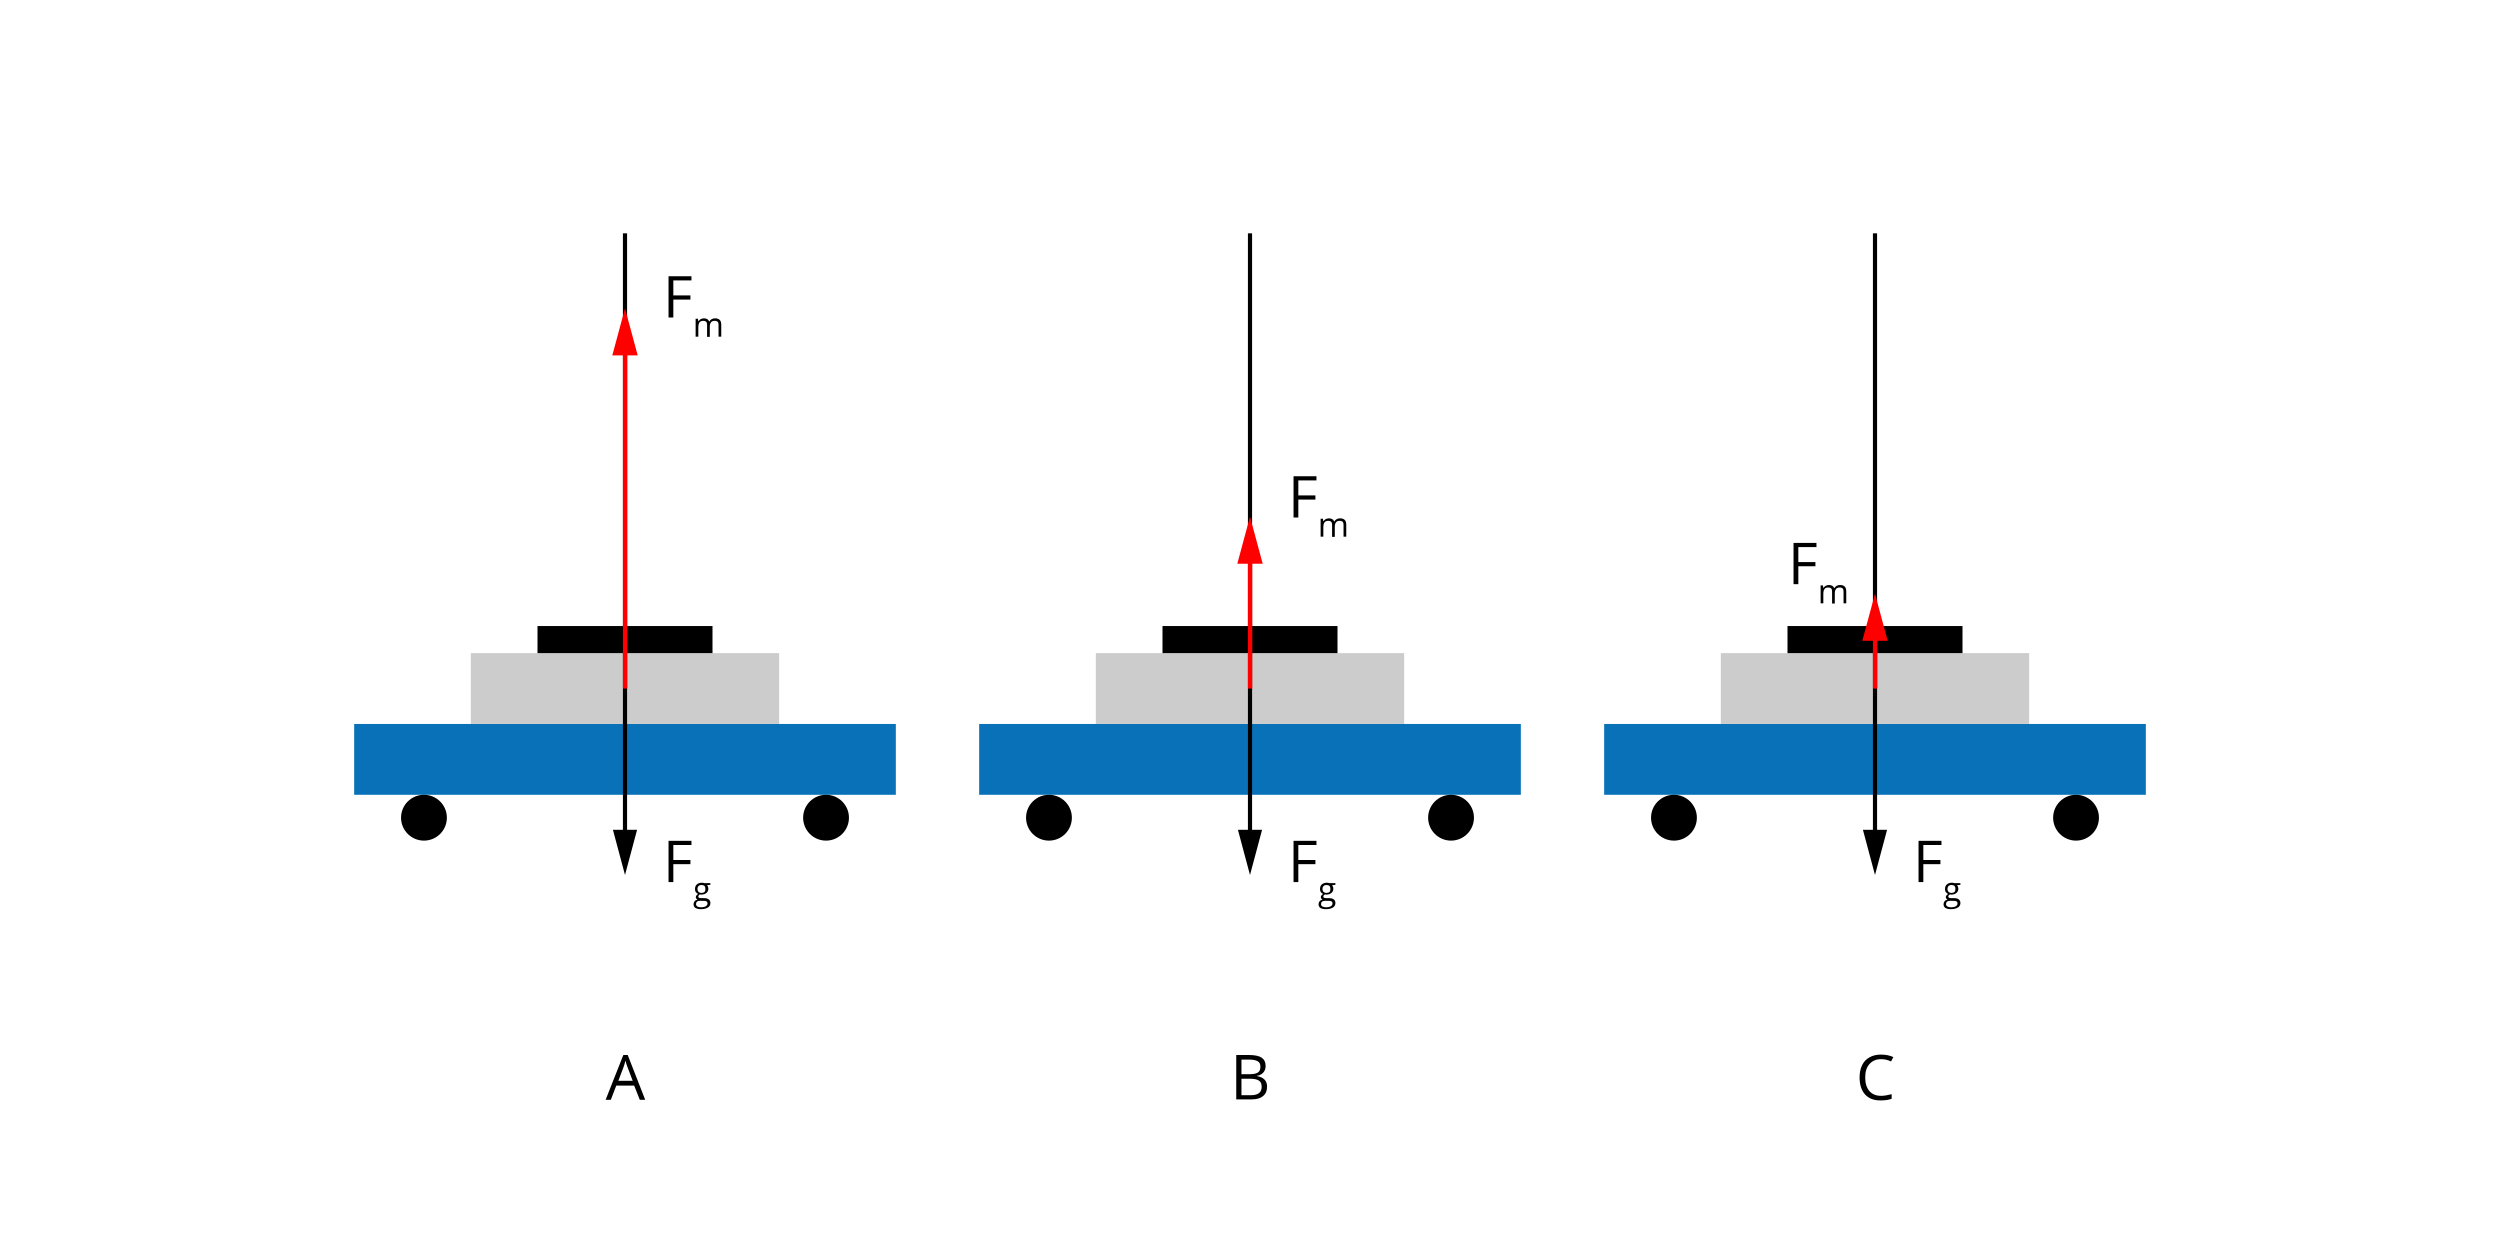 <?xml version="1.0" encoding="utf-8"?>
<!-- Generator: Adobe Illustrator 24.1.1, SVG Export Plug-In . SVG Version: 6.00 Build 0)  -->
<svg xmlns="http://www.w3.org/2000/svg" xmlns:xlink="http://www.w3.org/1999/xlink" version="1.1" id="Warstwa_1" x="0px" y="0px" viewBox="0 0 1200 600" style="enable-background:new 0 0 1200 600;" xml:space="preserve">
<style type="text/css">
	.st0{fill:#FFFFFF;}
	.st1{fill-rule:evenodd;clip-rule:evenodd;fill:#0971B7;}
	.st2{fill-rule:evenodd;clip-rule:evenodd;fill:#CCCCCC;}
	.st3{fill-rule:evenodd;clip-rule:evenodd;}
	.st4{fill:#FF0000;}
</style>
<g>
	<rect class="st0" width="1200" height="600"/>
</g>
<g>
	<g>
		<path d="M307.1,527.9l-2.7-6.8h-8.6l-2.6,6.8h-2.5l8.5-21.5h2.1l8.4,21.5H307.1z M303.7,518.8l-2.5-6.6c-0.3-0.8-0.7-1.9-1-3.1    c-0.2,0.9-0.5,2-0.9,3.1l-2.5,6.6H303.7z"/>
	</g>
</g>
<g>
	<g>
		<path d="M593.4,506.4h6c2.8,0,4.9,0.4,6.2,1.3s1.9,2.2,1.9,4c0,1.3-0.4,2.3-1.1,3.1c-0.7,0.8-1.7,1.4-3.1,1.6v0.1    c3.3,0.6,4.9,2.3,4.9,5.1c0,1.9-0.6,3.4-1.9,4.5s-3.1,1.6-5.4,1.6h-7.5V506.4z M595.9,515.6h4.1c1.8,0,3-0.3,3.8-0.8    s1.2-1.5,1.2-2.8c0-1.2-0.4-2.1-1.3-2.6s-2.2-0.8-4.1-0.8h-3.7V515.6z M595.9,517.7v8h4.5c1.7,0,3-0.3,3.9-1    c0.9-0.7,1.3-1.7,1.3-3.1c0-1.3-0.4-2.3-1.3-2.9c-0.9-0.6-2.3-0.9-4.1-0.9H595.9z"/>
	</g>
</g>
<g>
	<g>
		<path d="M902.9,508.4c-2.4,0-4.2,0.8-5.6,2.4c-1.4,1.6-2,3.7-2,6.4c0,2.8,0.7,5,2,6.5s3.2,2.3,5.6,2.3c1.5,0,3.2-0.3,5.1-0.8v2.2    c-1.5,0.6-3.3,0.8-5.5,0.8c-3.2,0-5.6-1-7.3-2.9c-1.7-1.9-2.6-4.6-2.6-8.2c0-2.2,0.4-4.1,1.2-5.8s2-2.9,3.6-3.8s3.4-1.3,5.5-1.3    c2.2,0,4.2,0.4,5.9,1.2l-1.1,2.1C906.1,508.7,904.5,508.4,902.9,508.4z"/>
	</g>
</g>
<g>
	<g>
		<path d="M323.2,152.4h-2.3v-19.8h11v2h-8.7v7.2h8.2v2h-8.2V152.4z"/>
		<path d="M344.9,161.6V156c0-0.7-0.1-1.2-0.4-1.5c-0.3-0.3-0.8-0.5-1.4-0.5c-0.8,0-1.4,0.2-1.8,0.7s-0.6,1.2-0.6,2.2v4.8h-1.3V156    c0-0.7-0.1-1.2-0.4-1.5c-0.3-0.3-0.8-0.5-1.4-0.5c-0.8,0-1.4,0.2-1.8,0.7s-0.6,1.3-0.6,2.4v4.5h-1.3v-8.6h1.1l0.2,1.2h0.1    c0.2-0.4,0.6-0.7,1-1c0.4-0.2,1-0.4,1.5-0.4c1.4,0,2.2,0.5,2.6,1.5h0.1c0.3-0.5,0.6-0.8,1.1-1.1c0.5-0.3,1-0.4,1.7-0.4    c1,0,1.7,0.3,2.2,0.8s0.7,1.3,0.7,2.4v5.6H344.9z"/>
	</g>
</g>
<g>
	<g>
		<path d="M323.2,423.4h-2.3v-19.8h11v2h-8.7v7.2h8.2v2h-8.2V423.4z"/>
		<path d="M341,423.9v0.8l-1.6,0.2c0.1,0.2,0.3,0.4,0.4,0.7c0.1,0.3,0.2,0.6,0.2,1c0,0.8-0.3,1.5-0.9,2s-1.4,0.8-2.4,0.8    c-0.3,0-0.5,0-0.7-0.1c-0.6,0.3-0.8,0.7-0.8,1.1c0,0.2,0.1,0.4,0.3,0.5c0.2,0.1,0.5,0.2,1,0.2h1.5c0.9,0,1.7,0.2,2.2,0.6    c0.5,0.4,0.8,1,0.8,1.7c0,1-0.4,1.7-1.2,2.2s-1.9,0.8-3.4,0.8c-1.1,0-2-0.2-2.6-0.6c-0.6-0.4-0.9-1-0.9-1.8c0-0.5,0.2-1,0.5-1.4    c0.3-0.4,0.8-0.6,1.4-0.8c-0.2-0.1-0.4-0.3-0.6-0.5c-0.2-0.2-0.2-0.5-0.2-0.7c0-0.3,0.1-0.6,0.3-0.8s0.4-0.5,0.8-0.7    c-0.4-0.2-0.8-0.5-1.1-0.9s-0.4-0.9-0.4-1.5c0-0.9,0.3-1.7,0.9-2.2c0.6-0.5,1.4-0.8,2.4-0.8c0.5,0,0.9,0.1,1.2,0.2H341z     M334.1,434c0,0.5,0.2,0.8,0.6,1.1c0.4,0.2,1,0.4,1.7,0.4c1.1,0,1.9-0.2,2.4-0.5c0.5-0.3,0.8-0.8,0.8-1.3c0-0.5-0.1-0.8-0.4-1    c-0.3-0.2-0.8-0.3-1.6-0.3H336c-0.6,0-1.1,0.1-1.4,0.4C334.2,433.1,334.1,433.5,334.1,434z M334.8,426.7c0,0.6,0.2,1.1,0.5,1.4    c0.3,0.3,0.8,0.5,1.4,0.5c1.3,0,1.9-0.6,1.9-1.9c0-1.3-0.6-1.9-1.9-1.9c-0.6,0-1.1,0.2-1.4,0.5S334.8,426.1,334.8,426.7z"/>
	</g>
</g>
<g>
	<rect x="170" y="347.5" class="st1" width="260" height="34"/>
	<rect x="226" y="313.5" class="st2" width="148" height="34"/>
	<rect x="258" y="300.5" class="st3" width="84" height="13"/>
	<g>
		<circle class="st3" cx="203.5" cy="392.5" r="11"/>
		<circle class="st3" cx="396.5" cy="392.5" r="11"/>
	</g>
</g>
<g>
	<rect x="470" y="347.5" class="st1" width="260" height="34"/>
	<rect x="526" y="313.5" class="st2" width="148" height="34"/>
	<rect x="558" y="300.5" class="st3" width="84" height="13"/>
	<g>
		<circle class="st3" cx="503.5" cy="392.5" r="11"/>
		<circle class="st3" cx="696.5" cy="392.5" r="11"/>
	</g>
</g>
<g>
	<rect x="770" y="347.5" class="st1" width="260" height="34"/>
	<rect x="826" y="313.5" class="st2" width="148" height="34"/>
	<rect x="858" y="300.5" class="st3" width="84" height="13"/>
	<g>
		<circle class="st3" cx="803.5" cy="392.5" r="11"/>
		<circle class="st3" cx="996.5" cy="392.5" r="11"/>
	</g>
</g>
<g>
	<rect x="299" y="112" width="2" height="290.3"/>
	<g>
		<polygon points="294.2,398.3 300,420 305.8,398.3   "/>
	</g>
</g>
<g>
	<rect x="299" y="166.5" class="st4" width="2.1" height="164"/>
	<g>
		<polygon class="st4" points="306.1,170.6 300,148 293.9,170.6   "/>
	</g>
</g>
<g>
	<g>
		<path d="M623.2,248.4h-2.3v-19.8h11v2h-8.7v7.2h8.2v2h-8.2V248.4z"/>
		<path d="M644.9,257.6V252c0-0.7-0.1-1.2-0.4-1.5c-0.3-0.3-0.8-0.5-1.4-0.5c-0.8,0-1.4,0.2-1.8,0.7s-0.6,1.2-0.6,2.2v4.8h-1.3V252    c0-0.7-0.1-1.2-0.4-1.5c-0.3-0.3-0.8-0.5-1.4-0.5c-0.8,0-1.4,0.2-1.8,0.7s-0.6,1.3-0.6,2.4v4.5h-1.3v-8.6h1.1l0.2,1.2h0.1    c0.2-0.4,0.6-0.7,1-1c0.4-0.2,1-0.4,1.5-0.4c1.4,0,2.2,0.5,2.6,1.5h0.1c0.3-0.5,0.6-0.8,1.1-1.1c0.5-0.3,1-0.4,1.7-0.4    c1,0,1.7,0.3,2.2,0.8s0.7,1.3,0.7,2.4v5.6H644.9z"/>
	</g>
</g>
<g>
	<g>
		<path d="M623.2,423.4h-2.3v-19.8h11v2h-8.7v7.2h8.2v2h-8.2V423.4z"/>
		<path d="M641,423.9v0.8l-1.6,0.2c0.1,0.2,0.3,0.4,0.4,0.7c0.1,0.3,0.2,0.6,0.2,1c0,0.8-0.3,1.5-0.9,2s-1.4,0.8-2.4,0.8    c-0.3,0-0.5,0-0.7-0.1c-0.6,0.3-0.8,0.7-0.8,1.1c0,0.2,0.1,0.4,0.3,0.5c0.2,0.1,0.5,0.2,1,0.2h1.5c0.9,0,1.7,0.2,2.2,0.6    c0.5,0.4,0.8,1,0.8,1.7c0,1-0.4,1.7-1.2,2.2s-1.9,0.8-3.4,0.8c-1.1,0-2-0.2-2.6-0.6c-0.6-0.4-0.9-1-0.9-1.8c0-0.5,0.2-1,0.5-1.4    c0.3-0.4,0.8-0.6,1.4-0.8c-0.2-0.1-0.4-0.3-0.6-0.5c-0.2-0.2-0.2-0.5-0.2-0.7c0-0.3,0.1-0.6,0.3-0.8s0.4-0.5,0.8-0.7    c-0.4-0.2-0.8-0.5-1.1-0.9s-0.4-0.9-0.4-1.5c0-0.9,0.3-1.7,0.9-2.2c0.6-0.5,1.4-0.8,2.4-0.8c0.5,0,0.9,0.1,1.2,0.2H641z     M634.1,434c0,0.5,0.2,0.8,0.6,1.1c0.4,0.2,1,0.4,1.7,0.4c1.1,0,1.9-0.2,2.4-0.5c0.5-0.3,0.8-0.8,0.8-1.3c0-0.5-0.1-0.8-0.4-1    c-0.3-0.2-0.8-0.3-1.6-0.3H636c-0.6,0-1.1,0.1-1.4,0.4C634.2,433.1,634.1,433.5,634.1,434z M634.8,426.7c0,0.6,0.2,1.1,0.5,1.4    c0.3,0.3,0.8,0.5,1.4,0.5c1.3,0,1.9-0.6,1.9-1.9c0-1.3-0.6-1.9-1.9-1.9c-0.6,0-1.1,0.2-1.4,0.5S634.8,426.1,634.8,426.7z"/>
	</g>
</g>
<g>
	<rect x="599" y="112" width="2" height="290.3"/>
	<g>
		<polygon points="594.2,398.3 600,420 605.8,398.3   "/>
	</g>
</g>
<g>
	<rect x="599" y="266.5" class="st4" width="2.1" height="64"/>
	<g>
		<polygon class="st4" points="606.1,270.6 600,248 593.9,270.6   "/>
	</g>
</g>
<g>
	<g>
		<path d="M863.2,280.4h-2.3v-19.8h11v2h-8.7v7.2h8.2v2h-8.2V280.4z"/>
		<path d="M884.9,289.6V284c0-0.7-0.1-1.2-0.4-1.5c-0.3-0.3-0.8-0.5-1.4-0.5c-0.8,0-1.4,0.2-1.8,0.7s-0.6,1.2-0.6,2.2v4.8h-1.3V284    c0-0.7-0.1-1.2-0.4-1.5c-0.3-0.3-0.8-0.5-1.4-0.5c-0.8,0-1.4,0.2-1.8,0.7s-0.6,1.3-0.6,2.4v4.5h-1.3v-8.6h1.1l0.2,1.2h0.1    c0.2-0.4,0.6-0.7,1-1c0.4-0.2,1-0.4,1.5-0.4c1.4,0,2.2,0.5,2.6,1.5h0.1c0.3-0.5,0.6-0.8,1.1-1.1c0.5-0.3,1-0.4,1.7-0.4    c1,0,1.7,0.3,2.2,0.8s0.7,1.3,0.7,2.4v5.6H884.9z"/>
	</g>
</g>
<g>
	<g>
		<path d="M923.2,423.4h-2.3v-19.8h11v2h-8.7v7.2h8.2v2h-8.2V423.4z"/>
		<path d="M941,423.9v0.8l-1.6,0.2c0.1,0.2,0.3,0.4,0.4,0.7c0.1,0.3,0.2,0.6,0.2,1c0,0.8-0.3,1.5-0.9,2s-1.4,0.8-2.4,0.8    c-0.3,0-0.5,0-0.7-0.1c-0.6,0.3-0.8,0.7-0.8,1.1c0,0.2,0.1,0.4,0.3,0.5c0.2,0.1,0.5,0.2,1,0.2h1.5c0.9,0,1.7,0.2,2.2,0.6    c0.5,0.4,0.8,1,0.8,1.7c0,1-0.4,1.7-1.2,2.2s-1.9,0.8-3.4,0.8c-1.1,0-2-0.2-2.6-0.6c-0.6-0.4-0.9-1-0.9-1.8c0-0.5,0.2-1,0.5-1.4    c0.3-0.4,0.8-0.6,1.4-0.8c-0.2-0.1-0.4-0.3-0.6-0.5c-0.2-0.2-0.2-0.5-0.2-0.7c0-0.3,0.1-0.6,0.3-0.8s0.4-0.5,0.8-0.7    c-0.4-0.2-0.8-0.5-1.1-0.9s-0.4-0.9-0.4-1.5c0-0.9,0.3-1.7,0.9-2.2c0.6-0.5,1.4-0.8,2.4-0.8c0.5,0,0.9,0.1,1.2,0.2H941z     M934.1,434c0,0.5,0.2,0.8,0.6,1.1c0.4,0.2,1,0.4,1.7,0.4c1.1,0,1.9-0.2,2.4-0.5c0.5-0.3,0.8-0.8,0.8-1.3c0-0.5-0.1-0.8-0.4-1    c-0.3-0.2-0.8-0.3-1.6-0.3H936c-0.6,0-1.1,0.1-1.4,0.4C934.2,433.1,934.1,433.5,934.1,434z M934.8,426.7c0,0.6,0.2,1.1,0.5,1.4    c0.3,0.3,0.8,0.5,1.4,0.5c1.3,0,1.9-0.6,1.9-1.9c0-1.3-0.6-1.9-1.9-1.9c-0.6,0-1.1,0.2-1.4,0.5S934.8,426.1,934.8,426.7z"/>
	</g>
</g>
<g>
	<rect x="899" y="112" width="2" height="290.3"/>
	<g>
		<polygon points="894.2,398.3 900,420 905.8,398.3   "/>
	</g>
</g>
<g>
	<rect x="899" y="303.5" class="st4" width="2.1" height="27"/>
	<g>
		<polygon class="st4" points="906.1,307.6 900,285 893.9,307.6   "/>
	</g>
</g>
</svg>

